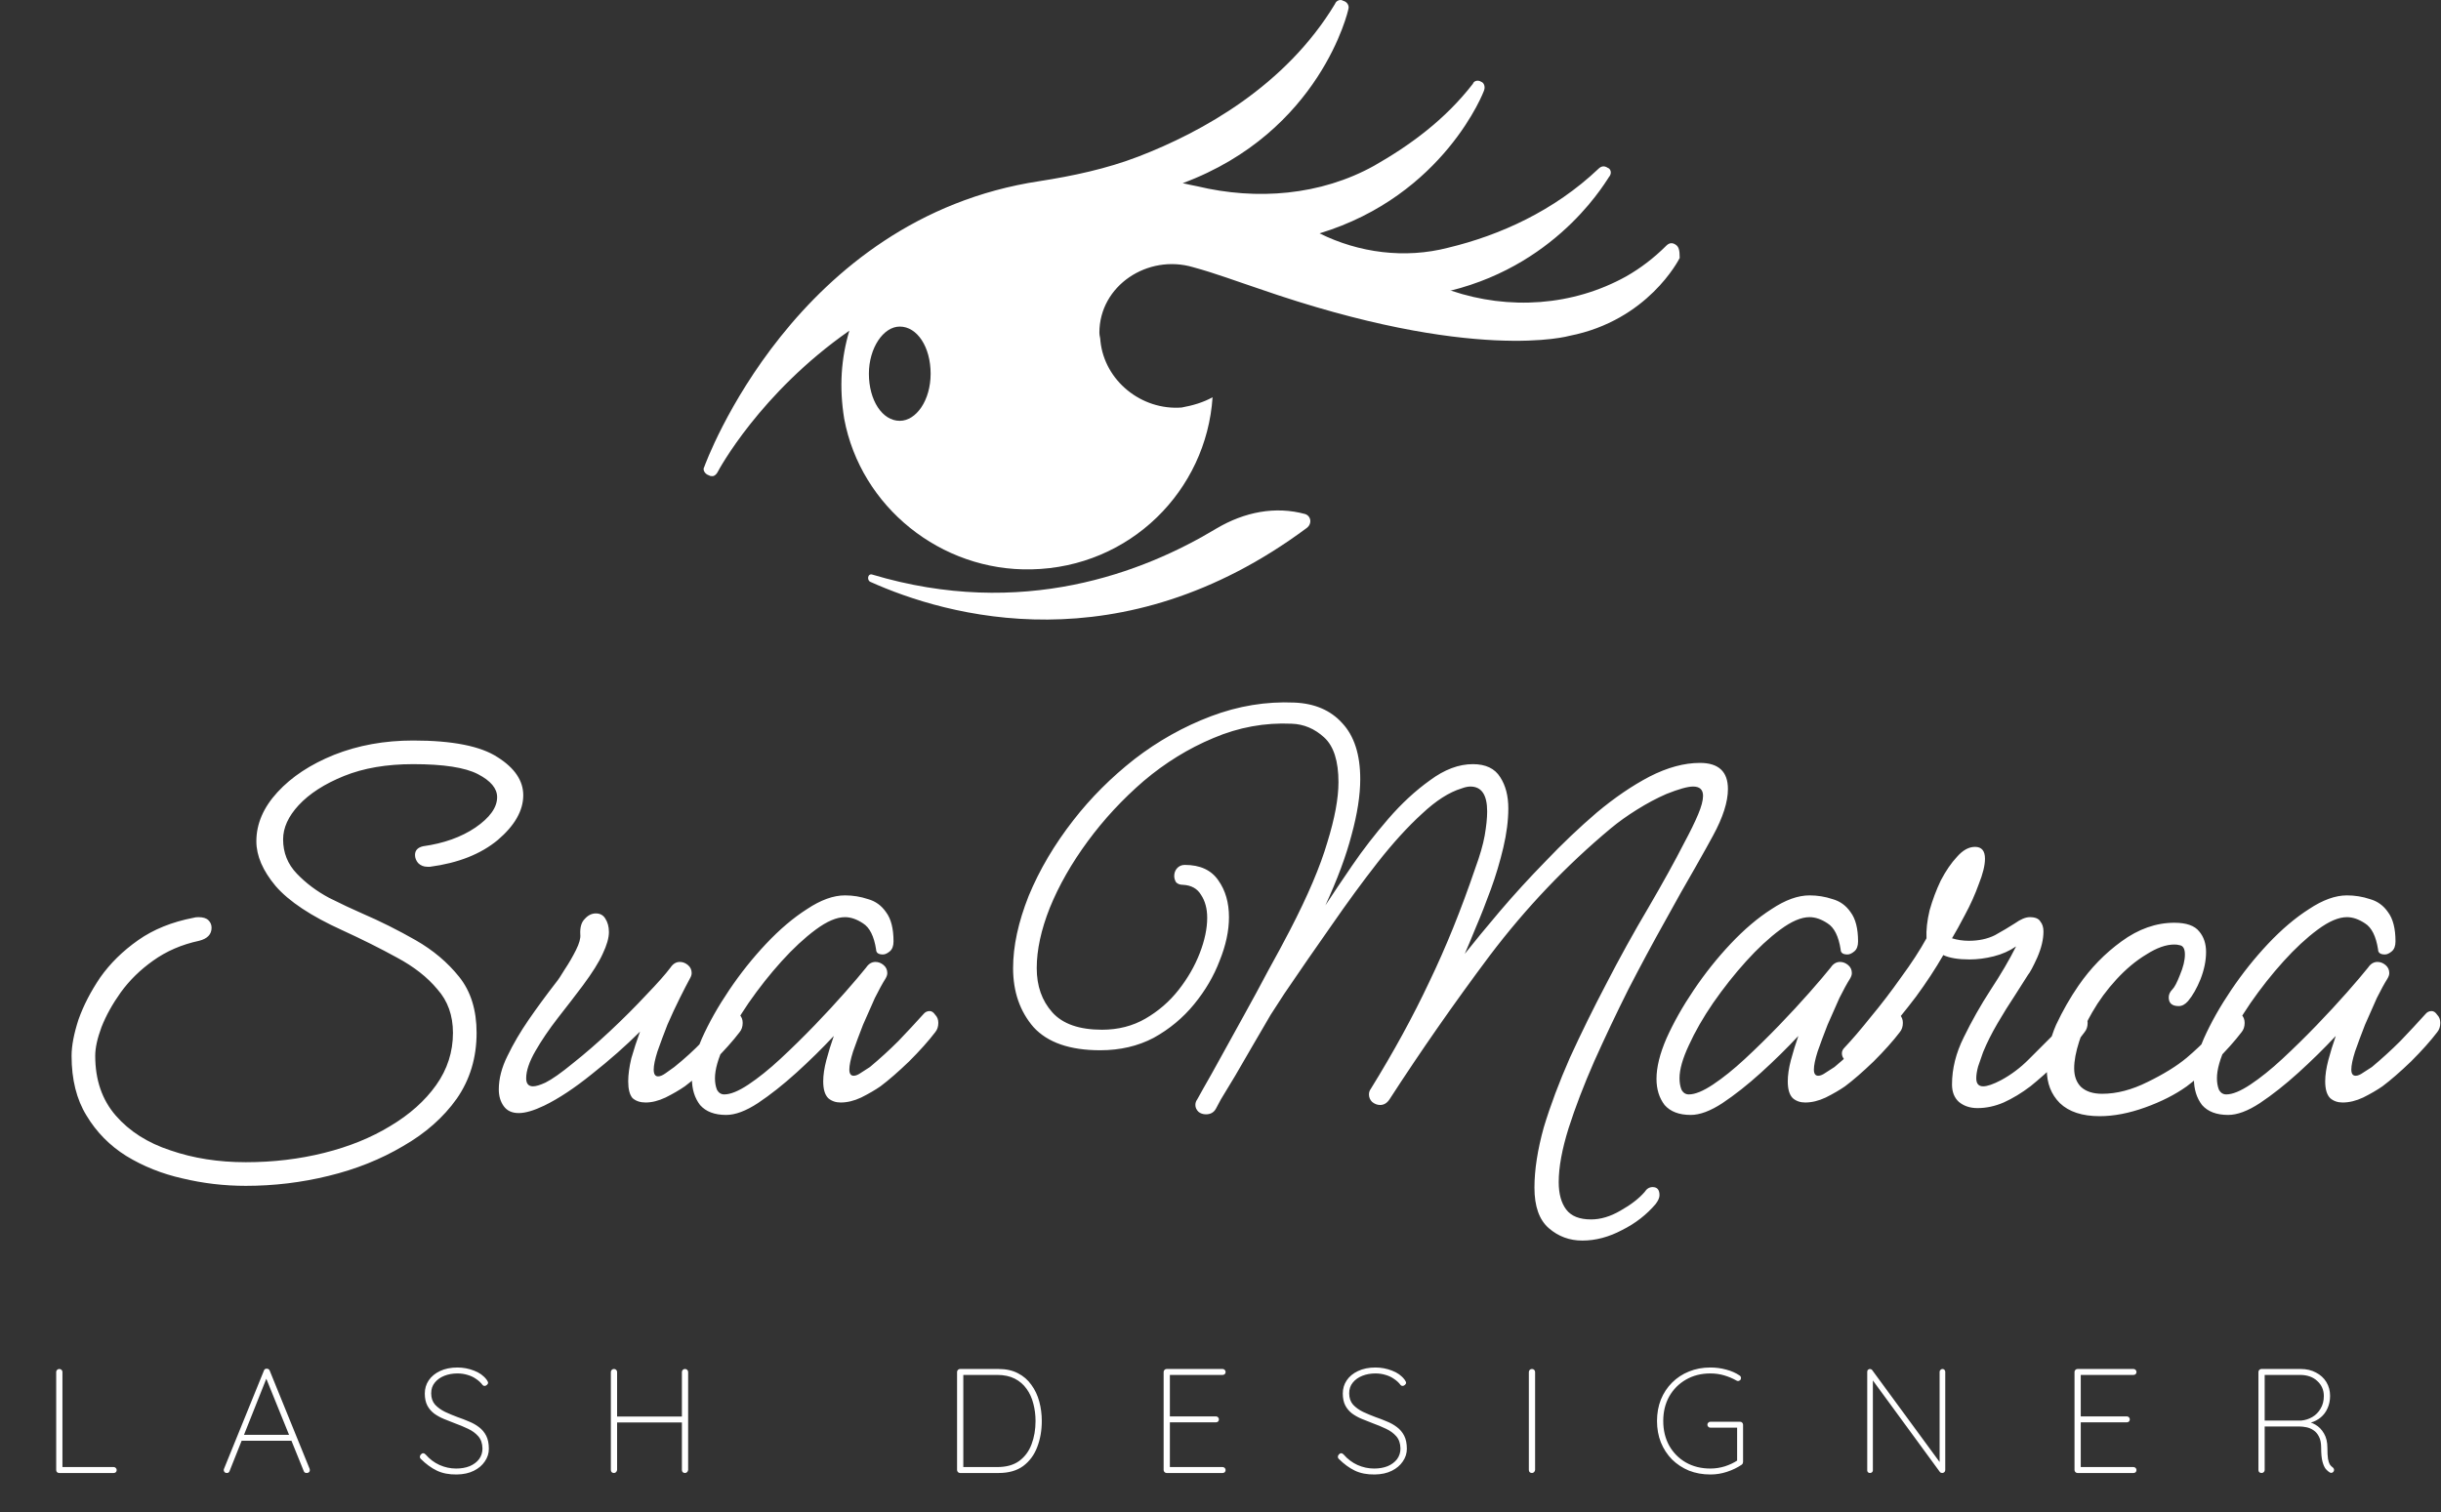 <svg width="639" height="396" viewBox="0 0 639 396" fill="none" xmlns="http://www.w3.org/2000/svg">
<rect x="0" y="0" width="639" height="396" fill="#333333" stroke="none"/>
<path d="M29.769 384.155C29.977 384.155 30.158 384.233 30.314 384.389C30.47 384.544 30.547 384.726 30.547 384.933C30.547 385.167 30.47 385.361 30.314 385.517C30.158 385.647 29.977 385.712 29.769 385.712H15.489C15.256 385.712 15.062 385.634 14.906 385.478C14.776 385.323 14.711 385.141 14.711 384.933V359.253C14.711 359.046 14.789 358.864 14.945 358.709C15.1 358.553 15.295 358.475 15.528 358.475C15.762 358.475 15.957 358.553 16.112 358.709C16.268 358.864 16.346 359.046 16.346 359.253V384.856L15.645 384.155H29.769ZM69.942 360.459L60.098 385.206C60.046 385.361 59.955 385.491 59.825 385.595C59.696 385.673 59.553 385.712 59.397 385.712C59.138 385.712 58.943 385.647 58.814 385.517C58.684 385.387 58.606 385.232 58.58 385.05C58.554 384.946 58.567 384.817 58.619 384.661L69.086 358.903C69.164 358.696 69.254 358.566 69.358 358.514C69.488 358.436 69.644 358.397 69.825 358.397C70.033 358.397 70.201 358.449 70.331 358.553C70.461 358.631 70.551 358.747 70.603 358.903L81.07 384.661C81.096 384.739 81.109 384.843 81.109 384.972C81.109 385.206 81.031 385.387 80.875 385.517C80.72 385.647 80.525 385.712 80.292 385.712C80.11 385.712 79.942 385.673 79.786 385.595C79.656 385.491 79.565 385.361 79.513 385.206L69.358 360.148L69.942 360.459ZM62.743 377.268L63.288 375.712H75.895L76.284 377.268H62.743ZM119.567 386.101C117.544 386.127 115.806 385.789 114.354 385.089C112.901 384.389 111.5 383.364 110.151 382.015C110.099 381.963 110.048 381.899 109.996 381.821C109.944 381.717 109.918 381.587 109.918 381.432C109.918 381.224 110.009 381.03 110.19 380.848C110.372 380.64 110.566 380.537 110.774 380.537C111.007 380.537 111.228 380.653 111.435 380.887C112.473 382.08 113.679 382.988 115.054 383.611C116.455 384.233 117.907 384.544 119.412 384.544C120.735 384.544 121.915 384.337 122.953 383.922C123.99 383.481 124.807 382.871 125.404 382.093C126 381.289 126.299 380.355 126.299 379.292C126.273 377.969 125.91 376.905 125.209 376.101C124.509 375.297 123.601 374.635 122.486 374.117C121.396 373.598 120.242 373.118 119.023 372.677C118.063 372.314 117.116 371.938 116.182 371.549C115.249 371.16 114.405 370.693 113.653 370.148C112.901 369.577 112.304 368.877 111.863 368.047C111.422 367.191 111.202 366.14 111.202 364.895C111.202 363.624 111.539 362.483 112.214 361.471C112.914 360.433 113.9 359.616 115.171 359.02C116.468 358.397 117.998 358.086 119.762 358.086C121.241 358.086 122.68 358.358 124.081 358.903C125.482 359.422 126.584 360.213 127.388 361.277C127.648 361.64 127.777 361.912 127.777 362.094C127.777 362.275 127.674 362.457 127.466 362.638C127.285 362.82 127.077 362.911 126.844 362.911C126.636 362.911 126.467 362.833 126.338 362.677C125.871 362.055 125.3 361.523 124.626 361.082C123.977 360.615 123.238 360.265 122.408 360.031C121.578 359.772 120.696 359.642 119.762 359.642C118.491 359.642 117.337 359.85 116.299 360.265C115.261 360.68 114.431 361.277 113.809 362.055C113.186 362.807 112.875 363.741 112.875 364.856C112.875 366.049 113.212 367.035 113.887 367.813C114.587 368.566 115.469 369.201 116.533 369.72C117.596 370.213 118.686 370.667 119.801 371.082C120.787 371.419 121.759 371.795 122.719 372.21C123.705 372.599 124.587 373.092 125.365 373.689C126.169 374.285 126.805 375.038 127.272 375.945C127.738 376.853 127.972 377.995 127.972 379.369C127.972 380.563 127.622 381.665 126.921 382.677C126.247 383.688 125.287 384.505 124.042 385.128C122.797 385.751 121.305 386.075 119.567 386.101ZM160.726 358.475C160.96 358.475 161.154 358.553 161.31 358.709C161.465 358.864 161.543 359.059 161.543 359.292V384.895C161.517 385.128 161.426 385.323 161.271 385.478C161.115 385.634 160.934 385.712 160.726 385.712C160.467 385.712 160.259 385.634 160.103 385.478C159.974 385.323 159.909 385.128 159.909 384.895V359.292C159.909 359.059 159.987 358.864 160.142 358.709C160.298 358.553 160.493 358.475 160.726 358.475ZM179.325 358.475C179.558 358.475 179.753 358.553 179.908 358.709C180.064 358.864 180.142 359.059 180.142 359.292V384.895C180.116 385.128 180.025 385.323 179.869 385.478C179.714 385.634 179.532 385.712 179.325 385.712C179.065 385.712 178.858 385.634 178.702 385.478C178.573 385.323 178.508 385.128 178.508 384.895V359.292C178.508 359.059 178.585 358.864 178.741 358.709C178.897 358.553 179.091 358.475 179.325 358.475ZM160.532 370.926H179.403L179.325 372.482H160.298L160.532 370.926ZM261.434 358.475C263.379 358.475 265.065 358.851 266.492 359.603C267.919 360.33 269.086 361.341 269.994 362.638C270.928 363.909 271.615 365.362 272.056 366.996C272.497 368.63 272.717 370.329 272.717 372.093C272.717 374.584 272.315 376.866 271.511 378.941C270.733 380.991 269.514 382.638 267.854 383.883C266.194 385.102 264.054 385.712 261.434 385.712H251.317C251.11 385.712 250.928 385.634 250.773 385.478C250.617 385.323 250.539 385.141 250.539 384.933V359.253C250.539 359.046 250.617 358.864 250.773 358.709C250.928 358.553 251.11 358.475 251.317 358.475H261.434ZM261.045 384.155C263.431 384.155 265.351 383.624 266.803 382.56C268.282 381.471 269.358 380.018 270.033 378.202C270.733 376.36 271.083 374.324 271.083 372.093C271.083 370.511 270.889 368.994 270.5 367.541C270.137 366.088 269.553 364.804 268.749 363.689C267.945 362.548 266.907 361.653 265.636 361.004C264.365 360.356 262.834 360.031 261.045 360.031H251.94L252.173 359.72V384.505L251.94 384.155H261.045ZM305.391 358.475H320.06C320.267 358.475 320.449 358.553 320.604 358.709C320.76 358.864 320.838 359.046 320.838 359.253C320.838 359.487 320.76 359.681 320.604 359.837C320.449 359.967 320.267 360.031 320.06 360.031H305.858L306.247 359.37V371.432L305.78 370.887H318.309C318.516 370.887 318.698 370.965 318.853 371.121C319.009 371.276 319.087 371.458 319.087 371.665C319.087 371.899 319.009 372.093 318.853 372.249C318.698 372.379 318.516 372.444 318.309 372.444H305.858L306.247 372.016V384.35L306.091 384.155H320.06C320.267 384.155 320.449 384.233 320.604 384.389C320.76 384.544 320.838 384.726 320.838 384.933C320.838 385.167 320.76 385.361 320.604 385.517C320.449 385.647 320.267 385.712 320.06 385.712H305.391C305.183 385.712 305.002 385.634 304.846 385.478C304.69 385.323 304.613 385.141 304.613 384.933V359.253C304.613 359.046 304.69 358.864 304.846 358.709C305.002 358.553 305.183 358.475 305.391 358.475ZM359.879 386.101C357.856 386.127 356.118 385.789 354.665 385.089C353.212 384.389 351.812 383.364 350.463 382.015C350.411 381.963 350.359 381.899 350.307 381.821C350.255 381.717 350.229 381.587 350.229 381.432C350.229 381.224 350.32 381.03 350.502 380.848C350.683 380.64 350.878 380.537 351.085 380.537C351.319 380.537 351.539 380.653 351.747 380.887C352.784 382.08 353.991 382.988 355.365 383.611C356.766 384.233 358.219 384.544 359.723 384.544C361.046 384.544 362.226 384.337 363.264 383.922C364.302 383.481 365.119 382.871 365.715 382.093C366.312 381.289 366.61 380.355 366.61 379.292C366.584 377.969 366.221 376.905 365.521 376.101C364.82 375.297 363.913 374.635 362.797 374.117C361.708 373.598 360.553 373.118 359.334 372.677C358.374 372.314 357.428 371.938 356.494 371.549C355.56 371.16 354.717 370.693 353.965 370.148C353.212 369.577 352.616 368.877 352.175 368.047C351.734 367.191 351.513 366.14 351.513 364.895C351.513 363.624 351.851 362.483 352.525 361.471C353.225 360.433 354.211 359.616 355.482 359.02C356.779 358.397 358.31 358.086 360.073 358.086C361.552 358.086 362.992 358.358 364.392 358.903C365.793 359.422 366.896 360.213 367.7 361.277C367.959 361.64 368.089 361.912 368.089 362.094C368.089 362.275 367.985 362.457 367.778 362.638C367.596 362.82 367.388 362.911 367.155 362.911C366.947 362.911 366.779 362.833 366.649 362.677C366.182 362.055 365.612 361.523 364.937 361.082C364.289 360.615 363.549 360.265 362.719 360.031C361.889 359.772 361.007 359.642 360.073 359.642C358.802 359.642 357.648 359.85 356.611 360.265C355.573 360.68 354.743 361.277 354.12 362.055C353.498 362.807 353.187 363.741 353.187 364.856C353.187 366.049 353.524 367.035 354.198 367.813C354.899 368.566 355.78 369.201 356.844 369.72C357.908 370.213 358.997 370.667 360.112 371.082C361.098 371.419 362.071 371.795 363.031 372.21C364.016 372.599 364.898 373.092 365.676 373.689C366.481 374.285 367.116 375.038 367.583 375.945C368.05 376.853 368.283 377.995 368.283 379.369C368.283 380.563 367.933 381.665 367.233 382.677C366.558 383.688 365.599 384.505 364.354 385.128C363.108 385.751 361.617 386.075 359.879 386.101ZM401.855 384.895C401.829 385.128 401.738 385.323 401.582 385.478C401.427 385.634 401.245 385.712 401.038 385.712C400.778 385.712 400.571 385.634 400.415 385.478C400.285 385.323 400.22 385.128 400.22 384.895V359.292C400.22 359.059 400.298 358.864 400.454 358.709C400.61 358.553 400.804 358.475 401.038 358.475C401.271 358.475 401.466 358.553 401.621 358.709C401.777 358.864 401.855 359.059 401.855 359.292V384.895ZM447.736 386.101C445.713 386.101 443.845 385.764 442.133 385.089C440.447 384.389 438.969 383.416 437.698 382.171C436.452 380.9 435.48 379.408 434.779 377.696C434.105 375.984 433.768 374.117 433.768 372.093C433.768 370.07 434.105 368.202 434.779 366.49C435.48 364.778 436.452 363.3 437.698 362.055C438.969 360.784 440.447 359.811 442.133 359.137C443.845 358.436 445.713 358.086 447.736 358.086C449.163 358.086 450.538 358.268 451.861 358.631C453.183 358.968 454.364 359.487 455.401 360.187C455.531 360.265 455.622 360.369 455.674 360.498C455.726 360.602 455.751 360.719 455.751 360.849C455.751 361.108 455.661 361.302 455.479 361.432C455.298 361.562 455.142 361.627 455.012 361.627C454.908 361.627 454.818 361.614 454.74 361.588C454.662 361.536 454.584 361.497 454.506 361.471C453.547 360.926 452.496 360.485 451.355 360.148C450.213 359.811 449.007 359.642 447.736 359.642C445.324 359.642 443.184 360.187 441.316 361.277C439.474 362.34 438.022 363.806 436.958 365.673C435.921 367.541 435.402 369.681 435.402 372.093C435.402 374.506 435.921 376.659 436.958 378.552C438.022 380.42 439.474 381.886 441.316 382.949C443.184 384.013 445.324 384.544 447.736 384.544C449.033 384.544 450.304 384.35 451.549 383.961C452.82 383.546 453.936 383.014 454.895 382.365L454.74 383.066V373.338L455.285 373.844H447.736C447.529 373.844 447.347 373.766 447.191 373.611C447.036 373.455 446.958 373.274 446.958 373.066C446.958 372.833 447.036 372.651 447.191 372.521C447.347 372.366 447.529 372.288 447.736 372.288H455.518C455.751 372.288 455.933 372.366 456.063 372.521C456.218 372.677 456.296 372.859 456.296 373.066V382.832C456.296 382.936 456.27 383.053 456.218 383.183C456.167 383.312 456.076 383.429 455.946 383.533C454.805 384.311 453.521 384.933 452.094 385.4C450.693 385.867 449.241 386.101 447.736 386.101ZM508.487 358.475C508.72 358.475 508.902 358.553 509.032 358.709C509.161 358.838 509.226 359.007 509.226 359.214V384.856C509.226 385.141 509.135 385.361 508.954 385.517C508.798 385.647 508.617 385.712 508.409 385.712C508.305 385.712 508.189 385.686 508.059 385.634C507.955 385.582 507.864 385.504 507.787 385.4L489.733 360.732L490.277 360.459V385.05C490.277 385.232 490.199 385.387 490.044 385.517C489.914 385.647 489.745 385.712 489.538 385.712C489.305 385.712 489.123 385.647 488.993 385.517C488.864 385.387 488.799 385.232 488.799 385.05V359.253C488.799 358.968 488.877 358.773 489.032 358.67C489.188 358.54 489.343 358.475 489.499 358.475C489.603 358.475 489.707 358.501 489.81 358.553C489.914 358.579 490.005 358.644 490.083 358.747L508.059 383.26L507.748 384.039V359.214C507.748 359.007 507.825 358.838 507.981 358.709C508.137 358.553 508.305 358.475 508.487 358.475ZM543.84 358.475H558.509C558.717 358.475 558.898 358.553 559.054 358.709C559.21 358.864 559.287 359.046 559.287 359.253C559.287 359.487 559.21 359.681 559.054 359.837C558.898 359.967 558.717 360.031 558.509 360.031H544.307L544.696 359.37V371.432L544.229 370.887H556.758C556.966 370.887 557.147 370.965 557.303 371.121C557.459 371.276 557.537 371.458 557.537 371.665C557.537 371.899 557.459 372.093 557.303 372.249C557.147 372.379 556.966 372.444 556.758 372.444H544.307L544.696 372.016V384.35L544.541 384.155H558.509C558.717 384.155 558.898 384.233 559.054 384.389C559.21 384.544 559.287 384.726 559.287 384.933C559.287 385.167 559.21 385.361 559.054 385.517C558.898 385.647 558.717 385.712 558.509 385.712H543.84C543.633 385.712 543.451 385.634 543.296 385.478C543.14 385.323 543.062 385.141 543.062 384.933V359.253C543.062 359.046 543.14 358.864 543.296 358.709C543.451 358.553 543.633 358.475 543.84 358.475ZM592.025 385.712C591.766 385.712 591.558 385.634 591.403 385.478C591.273 385.323 591.208 385.141 591.208 384.933V359.253C591.208 359.046 591.286 358.864 591.442 358.709C591.597 358.553 591.779 358.475 591.986 358.475H602.258C603.789 358.475 605.125 358.786 606.266 359.409C607.433 360.005 608.341 360.836 608.99 361.899C609.638 362.963 609.962 364.169 609.962 365.518C609.962 366.711 609.742 367.787 609.301 368.747C608.886 369.707 608.289 370.511 607.511 371.16C606.759 371.782 605.89 372.236 604.904 372.521L603.114 372.21C604.152 372.21 605.138 372.482 606.071 373.027C607.005 373.546 607.771 374.324 608.367 375.362C608.964 376.373 609.262 377.619 609.262 379.097C609.262 380.368 609.314 381.341 609.418 382.015C609.547 382.664 609.703 383.144 609.885 383.455C610.092 383.766 610.326 384.013 610.585 384.194C610.741 384.298 610.857 384.428 610.935 384.583C611.013 384.739 611.026 384.921 610.974 385.128C610.922 385.284 610.831 385.413 610.702 385.517C610.598 385.595 610.481 385.647 610.352 385.673C610.222 385.699 610.079 385.673 609.924 385.595C609.56 385.387 609.197 385.076 608.834 384.661C608.497 384.246 608.212 383.611 607.978 382.755C607.745 381.899 607.628 380.679 607.628 379.097C607.628 377.878 607.433 376.905 607.044 376.179C606.681 375.453 606.201 374.895 605.605 374.506C605.034 374.117 604.411 373.857 603.737 373.728C603.088 373.598 602.492 373.533 601.947 373.533H592.492L592.842 373.066V384.933C592.842 385.141 592.764 385.323 592.609 385.478C592.453 385.634 592.259 385.712 592.025 385.712ZM592.453 371.977H602.453C603.491 371.873 604.45 371.562 605.332 371.043C606.214 370.524 606.928 369.798 607.472 368.864C608.043 367.93 608.328 366.828 608.328 365.557C608.328 363.974 607.758 362.664 606.616 361.627C605.501 360.563 603.983 360.031 602.064 360.031H592.648L592.842 359.759V372.405L592.453 371.977Z" fill="white"/>
<path d="M64.34 310.518C58.694 310.518 53.156 309.867 47.728 308.564C42.407 307.369 37.521 305.415 33.07 302.701C28.727 299.986 25.252 296.457 22.646 292.114C20.041 287.88 18.738 282.668 18.738 276.479C18.738 273.874 19.335 270.725 20.529 267.033C21.832 263.342 23.732 259.65 26.23 255.958C28.835 252.267 32.147 249.01 36.164 246.187C40.181 243.364 45.013 241.409 50.659 240.323C50.985 240.215 51.419 240.161 51.962 240.161C53.156 240.161 54.025 240.432 54.568 240.975C55.111 241.518 55.382 242.169 55.382 242.929C55.382 244.667 54.296 245.807 52.125 246.349C47.565 247.327 43.547 249.064 40.073 251.561C36.707 253.95 33.884 256.719 31.604 259.867C29.433 262.907 27.75 265.948 26.555 268.988C25.469 271.919 24.927 274.416 24.927 276.479C24.927 282.777 26.718 287.988 30.301 292.114C33.884 296.24 38.661 299.28 44.633 301.235C50.605 303.298 57.174 304.329 64.34 304.329C71.506 304.329 78.346 303.515 84.861 301.886C91.375 300.258 97.13 297.923 102.124 294.883C107.227 291.843 111.245 288.26 114.176 284.134C117.108 280.008 118.574 275.448 118.574 270.453C118.574 265.893 117.216 262.093 114.502 259.053C111.896 255.904 108.367 253.135 103.916 250.747C99.573 248.358 94.795 245.969 89.584 243.581C81.441 239.889 75.632 236.035 72.157 232.017C68.791 228 67.109 224.091 67.109 220.291C67.109 215.731 68.954 211.442 72.646 207.425C76.337 203.408 81.278 200.15 87.466 197.653C93.764 195.156 100.659 193.907 108.15 193.907C118.465 193.907 125.848 195.373 130.3 198.304C134.751 201.127 136.977 204.439 136.977 208.239C136.977 212.257 134.751 216.165 130.3 219.965C125.848 223.657 119.931 225.991 112.548 226.969H111.896C110.919 226.969 110.105 226.643 109.453 225.991C108.91 225.34 108.639 224.634 108.639 223.874C108.639 222.68 109.345 221.92 110.756 221.594C116.185 220.834 120.745 219.205 124.437 216.708C128.237 214.102 130.137 211.442 130.137 208.728C130.137 206.448 128.454 204.439 125.088 202.702C121.722 200.965 116.076 200.096 108.15 200.096C101.201 200.096 95.175 201.127 90.072 203.19C84.969 205.253 81.006 207.805 78.183 210.845C75.469 213.777 74.112 216.762 74.112 219.803C74.112 223.277 75.306 226.263 77.695 228.76C80.083 231.257 82.906 233.375 86.164 235.112C89.421 236.74 92.298 238.098 94.795 239.183C99.573 241.246 104.242 243.581 108.802 246.187C113.362 248.792 117.162 251.995 120.202 255.796C123.242 259.596 124.762 264.482 124.762 270.453C124.762 276.968 123.025 282.723 119.551 287.717C116.076 292.603 111.408 296.729 105.544 300.095C99.681 303.569 93.167 306.175 86.001 307.912C78.943 309.649 71.723 310.518 64.34 310.518ZM135.786 291.463C134.049 291.463 132.746 290.866 131.878 289.671C131.009 288.477 130.575 287.011 130.575 285.274C130.575 282.451 131.335 279.52 132.855 276.479C134.375 273.331 136.221 270.182 138.392 267.033C140.564 263.885 142.952 260.627 145.558 257.261C146.101 256.61 146.861 255.47 147.838 253.841C148.924 252.213 149.901 250.53 150.77 248.792C151.639 247.055 152.019 245.698 151.91 244.721C151.801 242.875 152.181 241.518 153.05 240.649C153.919 239.672 154.896 239.183 155.982 239.183C157.067 239.183 157.882 239.618 158.425 240.486C159.076 241.464 159.402 242.658 159.402 244.069C159.402 245.589 158.859 247.49 157.773 249.77C156.796 251.941 155.059 254.71 152.561 258.076C150.607 260.682 148.436 263.505 146.047 266.545C143.767 269.476 141.812 272.354 140.184 275.176C138.555 277.999 137.741 280.388 137.741 282.343C137.741 283.754 138.338 284.46 139.532 284.46C140.292 284.46 141.378 284.134 142.79 283.483C144.527 282.614 146.915 280.931 149.956 278.434C153.104 275.937 156.362 273.114 159.727 269.965C163.202 266.708 166.351 263.559 169.174 260.519C172.105 257.479 174.222 255.09 175.525 253.353C176.177 252.375 176.991 251.887 177.968 251.887C178.728 251.887 179.434 252.158 180.086 252.701C180.737 253.244 181.063 253.95 181.063 254.818C181.063 255.253 180.9 255.741 180.574 256.284C179.923 257.479 179.054 259.161 177.968 261.333C176.883 263.505 175.797 265.839 174.711 268.336C173.734 270.833 172.865 273.168 172.105 275.339C171.454 277.402 171.128 278.977 171.128 280.062C171.128 281.257 171.508 281.854 172.268 281.854C172.811 281.854 173.462 281.582 174.222 281.04C175.091 280.388 175.851 279.845 176.502 279.411C179.217 277.239 181.714 274.959 183.994 272.571C186.383 270.073 188.554 267.739 190.509 265.567C190.943 265.025 191.486 264.753 192.137 264.753C192.68 264.753 193.169 265.079 193.603 265.73C194.146 266.273 194.418 266.979 194.418 267.848C194.418 268.825 194.146 269.639 193.603 270.291C191.866 272.571 189.586 275.122 186.763 277.945C183.94 280.66 181.443 282.831 179.271 284.46C177.86 285.437 176.177 286.414 174.222 287.391C172.377 288.26 170.639 288.694 169.011 288.694C167.599 288.694 166.459 288.314 165.591 287.554C164.831 286.686 164.451 285.22 164.451 283.157C164.451 281.42 164.722 279.411 165.265 277.131C165.916 274.851 166.676 272.516 167.545 270.128C163.853 273.819 159.673 277.511 155.004 281.202C150.444 284.894 146.264 287.663 142.464 289.509C139.749 290.811 137.524 291.463 135.786 291.463ZM190.094 291.952C187.054 291.952 184.774 291.083 183.254 289.346C181.842 287.5 181.136 285.22 181.136 282.505C181.136 279.465 182.005 275.937 183.742 271.919C185.588 267.793 187.977 263.559 190.908 259.216C193.84 254.873 197.043 250.855 200.517 247.164C204.1 243.364 207.683 240.323 211.266 238.043C214.849 235.655 218.161 234.46 221.201 234.46C223.264 234.46 225.273 234.786 227.227 235.438C229.182 235.98 230.756 237.12 231.95 238.858C233.253 240.595 233.905 243.146 233.905 246.512C233.905 247.707 233.579 248.575 232.927 249.118C232.276 249.661 231.679 249.932 231.136 249.932C229.942 249.932 229.344 249.498 229.344 248.63C228.801 245.155 227.661 242.875 225.924 241.789C224.296 240.704 222.721 240.161 221.201 240.161C219.03 240.161 216.478 241.246 213.547 243.418C210.615 245.589 207.629 248.358 204.589 251.724C201.549 255.09 198.672 258.727 195.957 262.636C193.351 266.436 191.234 270.128 189.605 273.711C187.977 277.185 187.162 280.062 187.162 282.343C187.162 283.428 187.325 284.405 187.651 285.274C188.085 286.143 188.737 286.577 189.605 286.577C191.234 286.577 193.351 285.708 195.957 283.971C198.563 282.234 201.332 280.008 204.263 277.294C207.303 274.471 210.289 271.539 213.221 268.499C216.152 265.459 218.812 262.582 221.201 259.867C223.59 257.153 225.436 254.981 226.739 253.353C227.39 252.375 228.204 251.887 229.182 251.887C229.942 251.887 230.647 252.158 231.299 252.701C231.95 253.244 232.276 253.95 232.276 254.818C232.276 255.253 232.113 255.741 231.787 256.284C231.027 257.479 230.104 259.161 229.019 261.333C228.041 263.505 227.01 265.839 225.924 268.336C224.947 270.833 224.078 273.168 223.318 275.339C222.667 277.402 222.341 278.977 222.341 280.062C222.341 281.148 222.721 281.691 223.481 281.691C224.024 281.691 224.676 281.42 225.436 280.877C226.304 280.334 227.064 279.845 227.716 279.411C230.322 277.239 232.819 274.959 235.207 272.571C237.596 270.073 239.768 267.739 241.722 265.567C242.156 265.025 242.699 264.753 243.351 264.753C243.894 264.753 244.382 265.079 244.817 265.73C245.359 266.273 245.631 266.979 245.631 267.848C245.631 268.825 245.359 269.639 244.817 270.291C243.079 272.571 240.799 275.122 237.976 277.945C235.153 280.66 232.656 282.831 230.484 284.46C229.073 285.437 227.39 286.414 225.436 287.391C223.59 288.26 221.798 288.694 220.061 288.694C218.758 288.694 217.672 288.314 216.804 287.554C215.935 286.686 215.501 285.22 215.501 283.157C215.501 281.528 215.772 279.682 216.315 277.619C216.858 275.557 217.51 273.439 218.27 271.268C215.229 274.525 211.972 277.728 208.498 280.877C205.023 284.025 201.657 286.686 198.4 288.857C195.251 290.92 192.483 291.952 190.094 291.952ZM414.225 324.85C410.859 324.85 407.927 323.764 405.43 321.593C402.933 319.421 401.684 315.893 401.684 311.007C401.684 306.338 402.499 301.072 404.127 295.209C405.864 289.454 408.145 283.374 410.968 276.968C413.899 270.562 417.048 264.156 420.414 257.75C423.997 250.801 427.688 244.124 431.488 237.718C435.289 231.203 438.437 225.503 440.935 220.617C442.455 217.794 443.649 215.351 444.518 213.288C445.386 211.225 445.821 209.596 445.821 208.402C445.821 206.773 444.952 205.959 443.215 205.959C441.803 205.959 439.469 206.611 436.212 207.913C433.714 208.999 431.163 210.356 428.557 211.985C425.951 213.614 423.671 215.242 421.717 216.871C409.99 226.643 399.404 237.772 389.958 250.258C380.62 262.744 371.88 275.285 363.737 287.88C363.085 288.857 362.271 289.346 361.294 289.346C360.534 289.346 359.828 289.074 359.177 288.531C358.634 287.988 358.362 287.337 358.362 286.577C358.362 286.034 358.525 285.546 358.851 285.111C364.823 275.448 369.926 266.11 374.16 257.099C378.503 248.087 382.521 238.152 386.212 227.294C387.406 224.037 388.221 221.214 388.655 218.825C389.089 216.328 389.307 214.211 389.307 212.474C389.307 208.131 387.841 205.959 384.909 205.959C384.258 205.959 383.498 206.122 382.629 206.448C379.372 207.425 375.897 209.651 372.206 213.125C368.514 216.491 364.66 220.725 360.642 225.829C356.734 230.823 352.716 236.306 348.59 242.278C344.465 248.141 340.339 254.113 336.213 260.193C335.344 261.496 334.15 263.342 332.63 265.73C331.218 268.119 329.698 270.725 328.069 273.548C326.441 276.371 324.866 279.085 323.346 281.691C321.826 284.188 320.578 286.251 319.601 287.88C318.732 289.509 318.298 290.323 318.298 290.323C317.755 291.3 316.886 291.789 315.692 291.789C314.932 291.789 314.28 291.572 313.737 291.137C313.195 290.594 312.923 289.997 312.923 289.346C312.923 288.803 313.086 288.314 313.412 287.88C313.412 287.88 313.955 286.903 315.04 284.948C316.235 282.885 317.755 280.171 319.601 276.805C321.446 273.439 323.455 269.802 325.627 265.893C327.798 261.984 329.915 258.076 331.978 254.167C334.15 250.258 336.05 246.729 337.679 243.581C342.347 234.569 345.605 226.914 347.45 220.617C349.405 214.319 350.382 209.054 350.382 204.819C350.382 199.282 349.133 195.373 346.636 193.093C344.139 190.813 341.316 189.618 338.167 189.51C331.11 189.184 324.269 190.433 317.646 193.256C311.132 195.97 305.051 199.716 299.405 204.493C293.868 209.271 288.982 214.537 284.748 220.291C280.513 226.046 277.201 231.855 274.813 237.718C272.533 243.472 271.393 248.738 271.393 253.516C271.393 258.184 272.75 262.039 275.464 265.079C278.179 268.119 282.522 269.639 288.493 269.639C292.728 269.639 296.528 268.662 299.894 266.708C303.26 264.753 306.137 262.256 308.526 259.216C310.914 256.176 312.76 252.973 314.063 249.607C315.366 246.241 316.018 243.146 316.018 240.323C316.018 237.935 315.475 235.926 314.389 234.298C313.412 232.669 311.837 231.8 309.666 231.692C308.906 231.692 308.309 231.475 307.874 231.04C307.549 230.497 307.386 229.954 307.386 229.412C307.386 228.652 307.603 228 308.037 227.457C308.58 226.806 309.286 226.48 310.154 226.48C314.172 226.48 317.103 227.837 318.949 230.552C320.795 233.157 321.718 236.36 321.718 240.161C321.718 243.744 320.903 247.544 319.275 251.561C317.755 255.578 315.529 259.379 312.597 262.962C309.666 266.545 306.137 269.476 302.011 271.756C297.885 273.928 293.216 275.014 288.005 275.014C280.079 275.014 274.27 273.005 270.578 268.988C266.995 264.862 265.204 259.704 265.204 253.516C265.204 247.761 266.561 241.464 269.275 234.623C272.098 227.783 276.007 221.16 281.002 214.754C285.562 208.891 290.882 203.57 296.962 198.793C303.151 194.016 309.829 190.27 316.995 187.555C324.161 184.841 331.435 183.647 338.819 183.972C344.139 184.19 348.319 185.981 351.359 189.347C354.508 192.713 356.082 197.599 356.082 204.005C356.082 208.239 355.322 213.125 353.802 218.663C352.391 224.091 350.11 230.226 346.962 237.066C348.808 234.243 351.142 230.769 353.965 226.643C356.788 222.517 359.937 218.445 363.411 214.428C366.886 210.411 370.523 207.045 374.323 204.33C378.123 201.507 381.869 200.096 385.561 200.096C388.927 200.096 391.315 201.236 392.727 203.516C394.138 205.688 394.844 208.402 394.844 211.659C394.844 214.808 394.41 218.228 393.541 221.92C392.672 225.611 391.587 229.249 390.284 232.832C388.981 236.415 387.678 239.726 386.375 242.766C385.181 245.698 384.203 248.032 383.443 249.77C385.941 246.621 388.981 242.929 392.564 238.695C396.255 234.352 400.273 229.954 404.616 225.503C408.959 220.943 413.41 216.708 417.971 212.799C422.639 208.891 427.254 205.742 431.814 203.353C436.483 200.965 440.88 199.77 445.006 199.77C449.892 199.77 452.335 202.05 452.335 206.611C452.335 209.976 451.032 214.048 448.426 218.825C447.558 220.454 445.983 223.277 443.703 227.294C441.423 231.203 438.763 235.926 435.723 241.464C432.683 246.892 429.534 252.755 426.277 259.053C423.128 265.35 420.142 271.648 417.319 277.945C414.605 284.134 412.379 289.943 410.642 295.372C408.905 300.909 408.036 305.632 408.036 309.541C408.036 312.581 408.687 314.97 409.99 316.707C411.293 318.444 413.465 319.313 416.505 319.313C419.002 319.313 421.554 318.553 424.16 317.033C426.874 315.513 428.991 313.884 430.511 312.147C431.054 311.278 431.76 310.844 432.628 310.844C433.823 310.844 434.42 311.55 434.42 312.961C434.42 313.613 434.094 314.373 433.443 315.241C431.054 318.064 428.123 320.344 424.648 322.081C421.174 323.927 417.699 324.85 414.225 324.85ZM442.591 291.952C439.551 291.952 437.271 291.083 435.751 289.346C434.339 287.5 433.634 285.22 433.634 282.505C433.634 279.465 434.502 275.937 436.239 271.919C438.085 267.793 440.474 263.559 443.406 259.216C446.337 254.873 449.54 250.855 453.015 247.164C456.598 243.364 460.181 240.323 463.764 238.043C467.347 235.655 470.658 234.46 473.698 234.46C475.761 234.46 477.77 234.786 479.724 235.438C481.679 235.98 483.253 237.12 484.447 238.858C485.75 240.595 486.402 243.146 486.402 246.512C486.402 247.707 486.076 248.575 485.425 249.118C484.773 249.661 484.176 249.932 483.633 249.932C482.439 249.932 481.842 249.498 481.842 248.63C481.299 245.155 480.159 242.875 478.421 241.789C476.793 240.704 475.218 240.161 473.698 240.161C471.527 240.161 468.975 241.246 466.044 243.418C463.112 245.589 460.126 248.358 457.086 251.724C454.046 255.09 451.169 258.727 448.454 262.636C445.849 266.436 443.731 270.128 442.103 273.711C440.474 277.185 439.66 280.062 439.66 282.343C439.66 283.428 439.823 284.405 440.148 285.274C440.583 286.143 441.234 286.577 442.103 286.577C443.731 286.577 445.849 285.708 448.454 283.971C451.06 282.234 453.829 280.008 456.76 277.294C459.801 274.471 462.786 271.539 465.718 268.499C468.65 265.459 471.31 262.582 473.698 259.867C476.087 257.153 477.933 254.981 479.236 253.353C479.887 252.375 480.702 251.887 481.679 251.887C482.439 251.887 483.144 252.158 483.796 252.701C484.447 253.244 484.773 253.95 484.773 254.818C484.773 255.253 484.61 255.741 484.285 256.284C483.524 257.479 482.602 259.161 481.516 261.333C480.539 263.505 479.507 265.839 478.421 268.336C477.444 270.833 476.576 273.168 475.816 275.339C475.164 277.402 474.838 278.977 474.838 280.062C474.838 281.148 475.218 281.691 475.978 281.691C476.521 281.691 477.173 281.42 477.933 280.877C478.801 280.334 479.561 279.845 480.213 279.411C482.819 277.239 485.316 274.959 487.705 272.571C490.093 270.073 492.265 267.739 494.219 265.567C494.654 265.025 495.196 264.753 495.848 264.753C496.391 264.753 496.879 265.079 497.314 265.73C497.857 266.273 498.128 266.979 498.128 267.848C498.128 268.825 497.857 269.639 497.314 270.291C495.576 272.571 493.296 275.122 490.473 277.945C487.65 280.66 485.153 282.831 482.982 284.46C481.57 285.437 479.887 286.414 477.933 287.391C476.087 288.26 474.295 288.694 472.558 288.694C471.255 288.694 470.17 288.314 469.301 287.554C468.432 286.686 467.998 285.22 467.998 283.157C467.998 281.528 468.27 279.682 468.812 277.619C469.355 275.557 470.007 273.439 470.767 271.268C467.727 274.525 464.469 277.728 460.995 280.877C457.52 284.025 454.155 286.686 450.897 288.857C447.749 290.92 444.98 291.952 442.591 291.952ZM517.669 290.16C515.715 290.16 514.086 289.617 512.783 288.531C511.589 287.446 510.992 285.926 510.992 283.971C510.992 279.845 512.023 275.719 514.086 271.593C516.149 267.359 518.484 263.233 521.089 259.216C523.804 255.09 526.03 251.29 527.767 247.815C526.03 249.01 524.075 249.878 521.904 250.421C519.732 250.964 517.615 251.235 515.552 251.235C512.62 251.235 510.34 250.855 508.712 250.095C506.649 253.678 504.26 257.316 501.546 261.007C498.831 264.59 496.171 267.848 493.565 270.779C491.068 273.711 488.951 275.937 487.214 277.457C486.454 278.108 485.693 278.434 484.933 278.434C484.173 278.434 483.522 278.162 482.979 277.619C482.436 277.077 482.165 276.479 482.165 275.828C482.165 275.285 482.382 274.796 482.816 274.362C484.771 272.299 487.051 269.639 489.657 266.382C492.371 263.125 495.031 259.65 497.637 255.958C500.351 252.267 502.577 248.847 504.314 245.698C504.206 243.526 504.477 241.084 505.129 238.369C505.889 235.655 506.866 233.049 508.06 230.552C509.363 228.054 510.775 225.991 512.295 224.363C513.815 222.626 515.389 221.757 517.018 221.757C518.755 221.757 519.624 222.788 519.624 224.851C519.624 226.589 519.081 228.814 517.995 231.529C517.018 234.243 515.823 236.903 514.412 239.509C513.109 242.006 511.969 244.069 510.992 245.698C512.403 246.132 513.869 246.349 515.389 246.349C517.995 246.349 520.275 245.861 522.229 244.884C524.184 243.798 525.921 242.766 527.441 241.789C528.961 240.704 530.264 240.161 531.35 240.161C532.761 240.161 533.684 240.541 534.119 241.301C534.661 241.952 534.933 242.821 534.933 243.907C534.933 245.969 534.39 248.25 533.304 250.747C532.218 253.135 531.404 254.656 530.861 255.307C530.101 256.501 528.961 258.293 527.441 260.682C525.921 262.962 524.401 265.405 522.881 268.01C521.361 270.616 520.112 273.114 519.135 275.502C518.701 276.697 518.266 277.945 517.832 279.248C517.506 280.442 517.343 281.474 517.343 282.343C517.343 283.754 517.941 284.46 519.135 284.46C520.221 284.46 521.795 283.917 523.858 282.831C526.464 281.42 528.853 279.628 531.024 277.457C533.304 275.176 535.259 273.222 536.887 271.593C536.996 271.485 537.484 270.942 538.353 269.965C539.33 268.988 540.253 268.01 541.122 267.033C542.099 266.056 542.587 265.567 542.587 265.567C543.022 265.025 543.565 264.753 544.216 264.753C544.759 264.753 545.248 265.079 545.682 265.73C546.225 266.273 546.496 266.979 546.496 267.848C546.496 268.825 546.225 269.639 545.682 270.291C544.053 272.571 541.827 275.068 539.004 277.782C536.181 280.497 533.684 282.723 531.513 284.46C529.233 286.197 526.898 287.608 524.51 288.694C522.229 289.671 519.949 290.16 517.669 290.16ZM549.649 292.277C545.089 292.277 541.614 291.137 539.226 288.857C536.946 286.577 535.806 283.645 535.806 280.062C535.806 275.937 536.62 272.028 538.249 268.336C539.986 264.645 541.94 261.224 544.112 258.076C547.26 253.516 551.006 249.661 555.349 246.512C559.801 243.255 564.415 241.626 569.193 241.626C572.342 241.626 574.513 242.386 575.707 243.907C576.902 245.318 577.499 247.11 577.499 249.281C577.499 251.561 577.01 253.95 576.033 256.447C575.056 258.836 573.97 260.736 572.776 262.147C572.016 263.016 571.201 263.45 570.333 263.45C568.596 263.45 567.727 262.69 567.727 261.17C567.727 260.41 568.053 259.704 568.704 259.053C569.247 258.51 569.899 257.261 570.659 255.307C571.527 253.244 571.962 251.453 571.962 249.932C571.962 248.412 571.473 247.598 570.496 247.49C570.17 247.381 569.736 247.327 569.193 247.327C567.021 247.327 564.578 248.195 561.864 249.932C559.15 251.561 556.544 253.733 554.046 256.447C551.549 259.161 549.432 262.039 547.695 265.079C546.283 267.468 545.143 270.019 544.275 272.734C543.406 275.448 542.972 277.782 542.972 279.737C542.972 281.8 543.569 283.428 544.763 284.623C546.066 285.817 547.912 286.414 550.301 286.414C554.101 286.414 558.064 285.383 562.19 283.32C566.424 281.257 569.844 279.14 572.45 276.968C574.622 275.122 576.63 273.222 578.476 271.268C580.322 269.205 582.059 267.305 583.688 265.567C584.122 265.025 584.665 264.753 585.316 264.753C585.859 264.753 586.348 265.079 586.782 265.73C587.325 266.273 587.597 266.979 587.597 267.848C587.597 268.825 587.325 269.639 586.782 270.291C585.045 272.571 582.765 275.122 579.942 277.945C577.119 280.66 574.622 282.831 572.45 284.46C569.41 286.631 565.773 288.477 561.538 289.997C557.304 291.517 553.341 292.277 549.649 292.277ZM583.278 291.952C580.238 291.952 577.958 291.083 576.438 289.346C575.026 287.5 574.321 285.22 574.321 282.505C574.321 279.465 575.189 275.937 576.926 271.919C578.772 267.793 581.161 263.559 584.092 259.216C587.024 254.873 590.227 250.855 593.701 247.164C597.284 243.364 600.867 240.323 604.45 238.043C608.033 235.655 611.345 234.46 614.385 234.46C616.448 234.46 618.457 234.786 620.411 235.438C622.366 235.98 623.94 237.12 625.134 238.858C626.437 240.595 627.089 243.146 627.089 246.512C627.089 247.707 626.763 248.575 626.111 249.118C625.46 249.661 624.863 249.932 624.32 249.932C623.126 249.932 622.528 249.498 622.528 248.63C621.986 245.155 620.845 242.875 619.108 241.789C617.48 240.704 615.905 240.161 614.385 240.161C612.214 240.161 609.662 241.246 606.731 243.418C603.799 245.589 600.813 248.358 597.773 251.724C594.733 255.09 591.856 258.727 589.141 262.636C586.535 266.436 584.418 270.128 582.789 273.711C581.161 277.185 580.347 280.062 580.347 282.343C580.347 283.428 580.509 284.405 580.835 285.274C581.269 286.143 581.921 286.577 582.789 286.577C584.418 286.577 586.535 285.708 589.141 283.971C591.747 282.234 594.516 280.008 597.447 277.294C600.487 274.471 603.473 271.539 606.405 268.499C609.336 265.459 611.997 262.582 614.385 259.867C616.774 257.153 618.62 254.981 619.923 253.353C620.574 252.375 621.388 251.887 622.366 251.887C623.126 251.887 623.831 252.158 624.483 252.701C625.134 253.244 625.46 253.95 625.46 254.818C625.46 255.253 625.297 255.741 624.971 256.284C624.211 257.479 623.288 259.161 622.203 261.333C621.225 263.505 620.194 265.839 619.108 268.336C618.131 270.833 617.262 273.168 616.502 275.339C615.851 277.402 615.525 278.977 615.525 280.062C615.525 281.148 615.905 281.691 616.665 281.691C617.208 281.691 617.86 281.42 618.62 280.877C619.488 280.334 620.248 279.845 620.9 279.411C623.506 277.239 626.003 274.959 628.392 272.571C630.78 270.073 632.952 267.739 634.906 265.567C635.34 265.025 635.883 264.753 636.535 264.753C637.078 264.753 637.566 265.079 638.001 265.73C638.543 266.273 638.815 266.979 638.815 267.848C638.815 268.825 638.543 269.639 638.001 270.291C636.263 272.571 633.983 275.122 631.16 277.945C628.337 280.66 625.84 282.831 623.668 284.46C622.257 285.437 620.574 286.414 618.62 287.391C616.774 288.26 614.982 288.694 613.245 288.694C611.942 288.694 610.856 288.314 609.988 287.554C609.119 286.686 608.685 285.22 608.685 283.157C608.685 281.528 608.956 279.682 609.499 277.619C610.042 275.557 610.694 273.439 611.454 271.268C608.413 274.525 605.156 277.728 601.682 280.877C598.207 284.025 594.841 286.686 591.584 288.857C588.435 290.92 585.667 291.952 583.278 291.952Z" fill="white"/>
<path d="M341.659 134.605C333.848 132.46 325.767 134.069 318.494 138.361C299.37 149.895 267.586 162.234 228.261 150.432C227.183 150.163 226.914 151.773 227.722 152.309C247.924 161.429 293.444 174.305 341.928 138.361C343.544 137.288 343.275 135.142 341.659 134.605Z" fill="white"/>
<path d="M438.632 64.057C437.824 63.521 437.016 63.521 436.208 64.325C432.976 67.544 429.474 70.227 425.703 72.373C411.697 80.151 394.997 81.225 379.913 76.128H379.643C409.003 68.885 421.124 46.085 421.393 46.085C421.932 45.28 421.663 44.207 420.855 43.939C420.047 43.403 419.239 43.403 418.431 44.207C406.848 55.205 392.572 61.643 379.105 64.862C367.792 67.812 355.671 66.203 345.435 61.106C378.027 51.182 388.532 23.821 388.532 23.553C388.802 22.748 388.532 21.675 387.724 21.407C386.916 20.87 385.839 21.139 385.569 21.943C378.297 31.332 369.139 38.038 359.711 43.403C345.705 51.182 329.005 52.523 313.382 48.767C312.035 48.499 310.689 48.231 309.611 47.963C345.705 34.551 352.977 2.63 352.977 2.362C353.247 1.557 352.708 0.484 351.631 0.216C350.823 -0.321 349.745 0.216 349.476 1.021C336.547 22.48 314.729 34.551 298.029 40.989C289.679 44.207 280.79 46.085 272.171 47.426C208.065 57.083 184.631 121.461 184.361 122.265C183.823 123.07 184.631 124.143 185.439 124.411C185.977 124.679 185.977 124.679 186.516 124.679C187.055 124.679 187.594 124.143 187.863 123.606C188.132 123.07 198.906 102.952 222.34 86.589C220.186 93.832 219.647 101.342 220.994 109.658C225.303 132.727 246.313 149.626 270.016 149.089C295.874 148.553 315.806 128.435 317.423 104.025C314.998 105.366 312.305 106.171 309.342 106.707C298.837 107.512 289.14 99.733 288.063 89.272C288.063 88.467 287.794 87.93 287.794 87.126C287.794 74.787 300.453 66.471 312.305 69.958C318.231 71.568 323.887 73.714 329.543 75.591C385.839 95.173 410.889 87.93 410.889 87.93C431.36 83.907 439.44 68.081 439.71 67.544C439.71 65.398 439.44 64.594 438.632 64.057ZM235.539 110.194C230.96 110.194 227.458 104.83 227.458 97.855C227.458 91.149 231.229 85.516 235.539 85.516C240.118 85.516 243.619 90.881 243.619 97.855C243.619 104.83 239.848 110.194 235.539 110.194Z" fill="white"/>
</svg>
